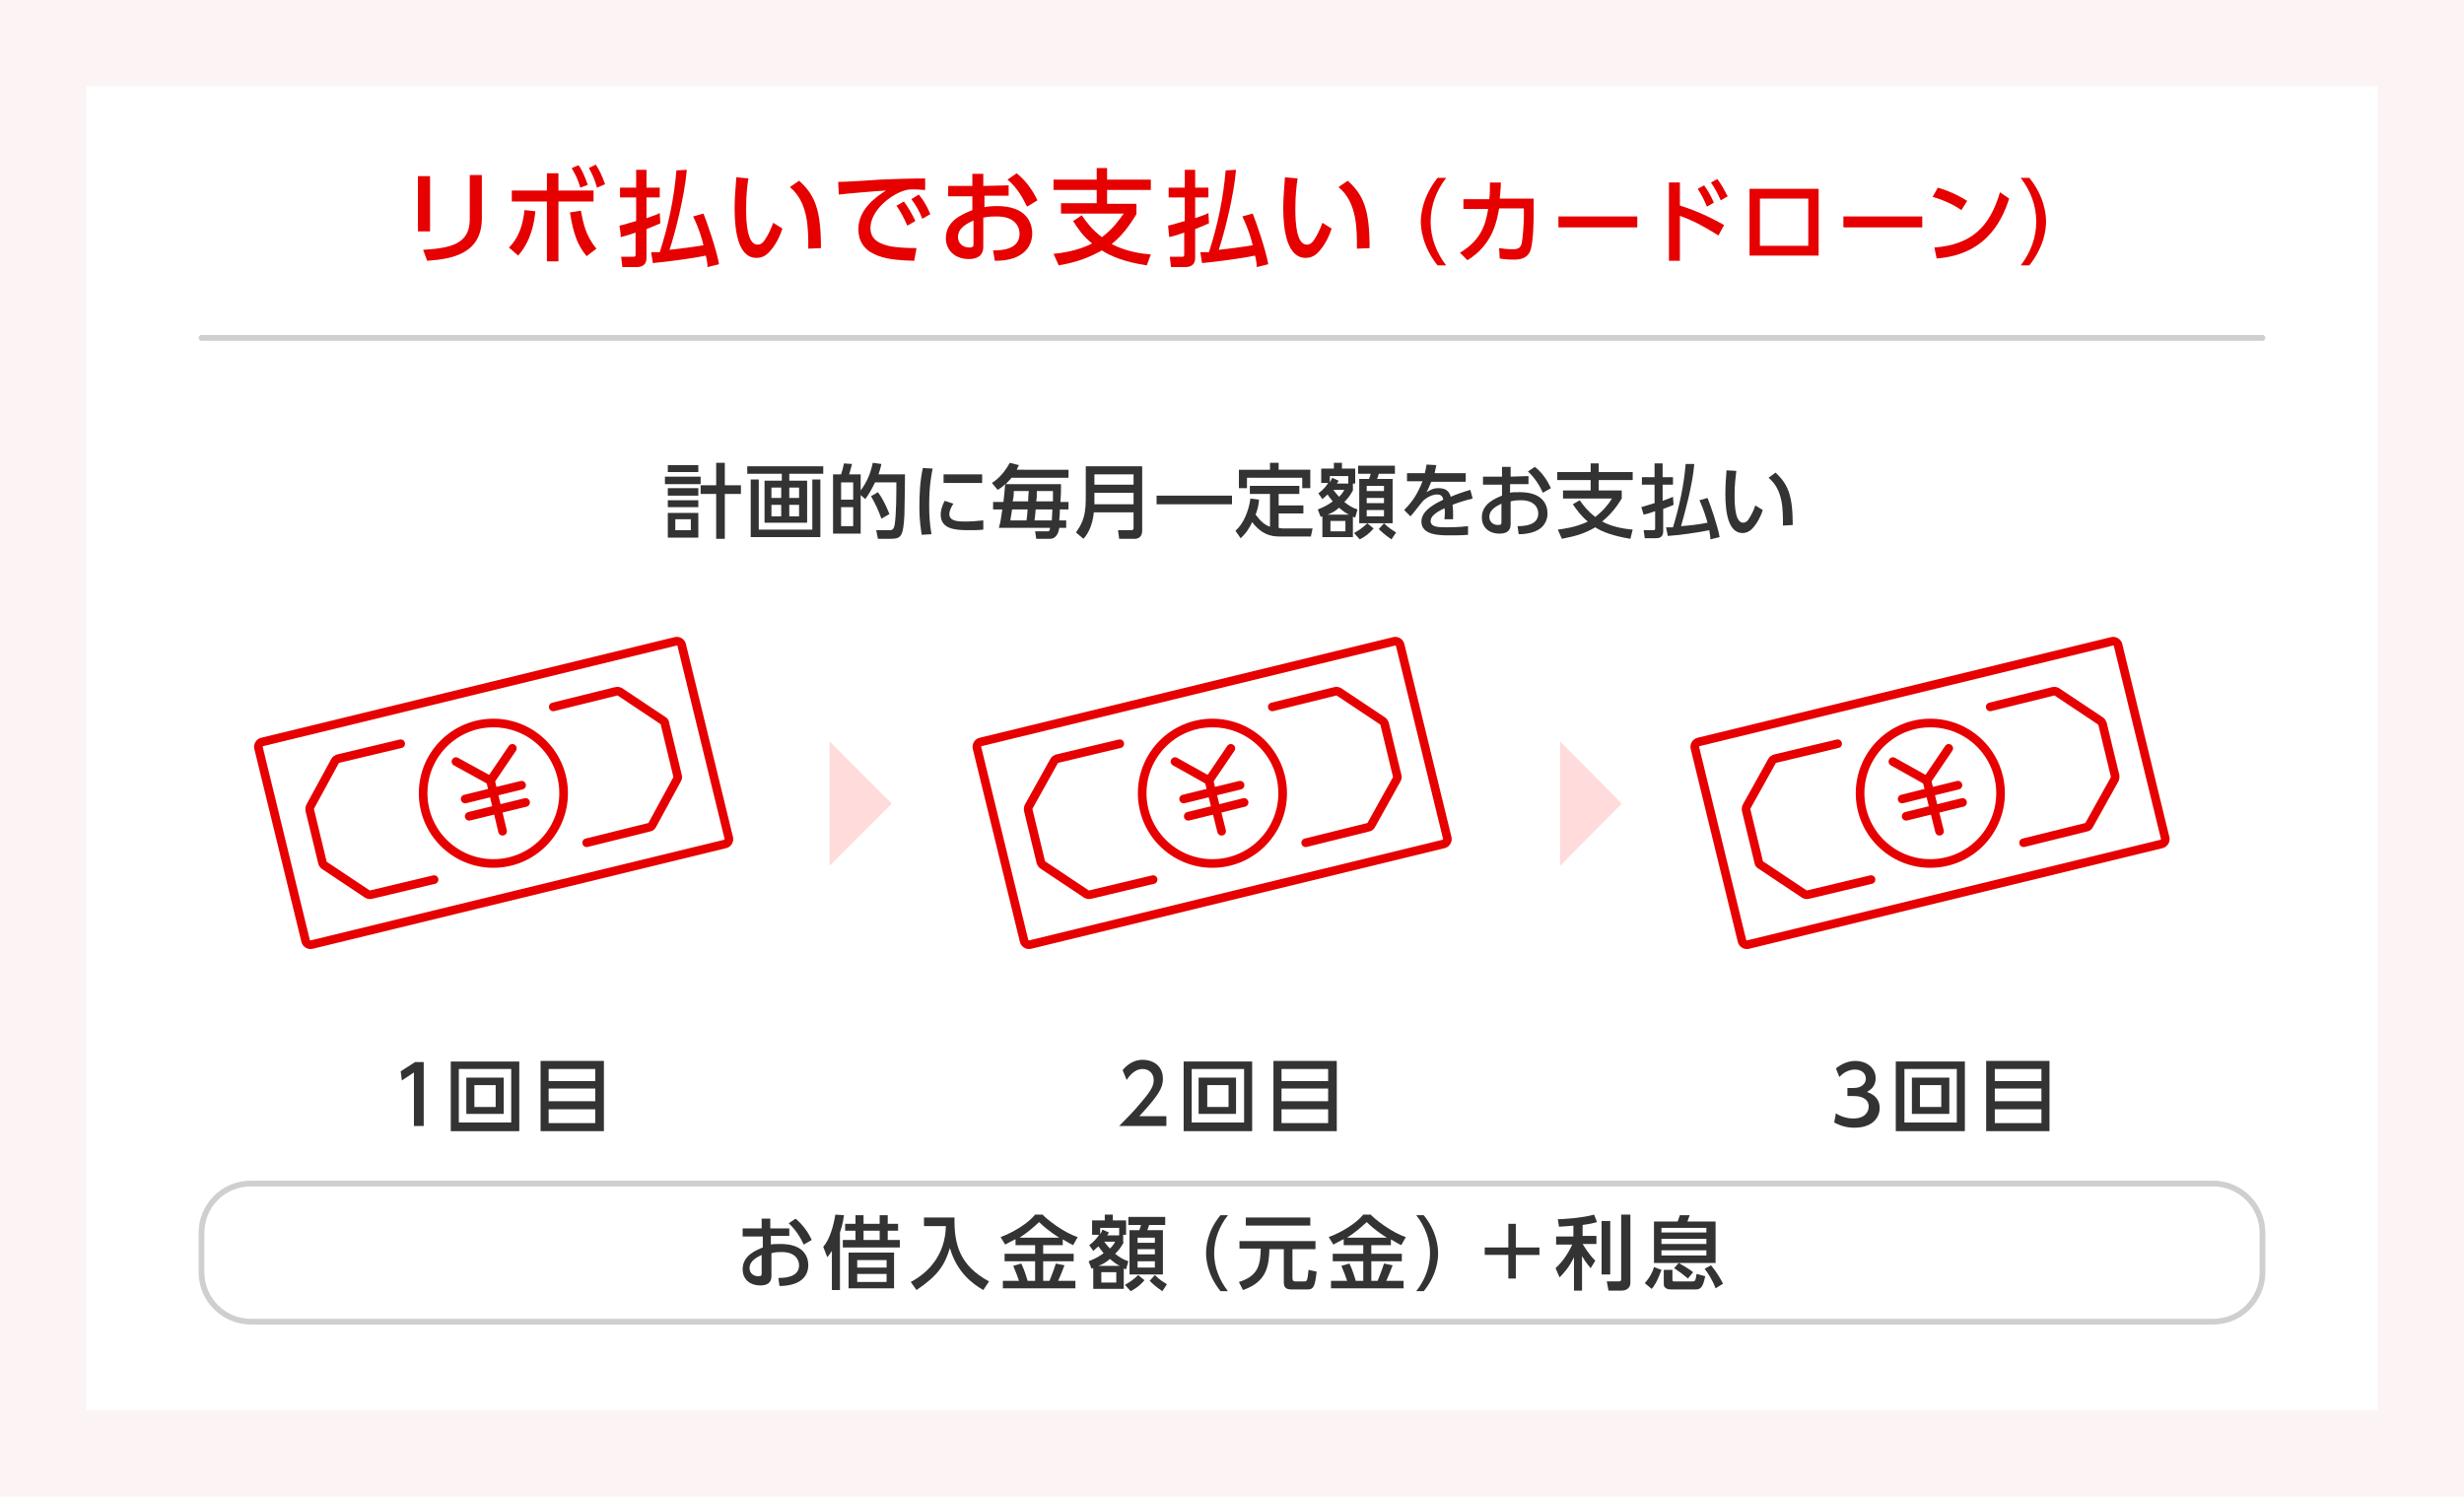 <?xml version="1.0" encoding="utf-8"?>
<!-- Generator: Adobe Illustrator 27.8.1, SVG Export Plug-In . SVG Version: 6.00 Build 0)  -->
<svg version="1.1" id="レイヤー_1" xmlns="http://www.w3.org/2000/svg" xmlns:xlink="http://www.w3.org/1999/xlink" x="0px"
	 y="0px" viewBox="0 0 428 260" style="enable-background:new 0 0 428 260;" xml:space="preserve">
<style type="text/css">
	.st0{fill:#FCF4F4;}
	.st1{fill:#FFFFFF;}
	.st2{fill:none;stroke:#CFCFCF;stroke-linecap:round;stroke-linejoin:round;}
	.st3{fill:#E60000;}
	.st4{fill:#333333;}
	.st5{fill:none;stroke:#E60000;stroke-width:1.5;stroke-linecap:round;stroke-linejoin:round;}
	.st6{fill:#FFDBDB;}
	.st7{fill:#FFFFFF;stroke:#CFCFCF;stroke-linecap:round;stroke-linejoin:round;}
</style>
<g id="_カードローン">
	<rect id="_長方形_7829" class="st0" width="428" height="260"/>
	<rect id="_長方形_7830" x="15" y="15" class="st1" width="398" height="230"/>
</g>
<line class="st2" x1="35" y1="58.7" x2="393" y2="58.7"/>
<g>
	<path class="st3" d="M74.7,40.2h-2.1v-9.6h2.1V40.2z M83.7,37.9c0,6.1-5,7.1-9.5,7.4l-0.7-1.9c4.8-0.3,8.1-1,8.1-5.3v-7.7h2.1V37.9
		L83.7,37.9z"/>
	<path class="st3" d="M88.4,43c0.6-0.6,2.3-2.3,2.7-6.5l1.9,0.2c-0.2,1.9-0.7,5.1-3,7.7L88.4,43z M97,45.4h-2V35h-6.1v-1.9H95v-3h2
		v3h6.1V35H97V45.4z M100.9,36.6c0.4,2.1,0.8,4.3,2.7,6.6l-1.7,1.3c-1.6-1.9-2.3-3.9-2.9-7.6L100.9,36.6L100.9,36.6z M100.5,28.7
		c0.5,0.7,1,1.7,1.6,3.4l-1.3,0.5c-0.4-1.4-0.8-2.2-1.5-3.4L100.5,28.7z M103.5,28.6c0.7,1.1,1.1,2,1.6,3.4l-1.4,0.6
		c-0.4-1.4-0.7-2.1-1.4-3.4C102.2,29.2,103.5,28.6,103.5,28.6z"/>
	<path class="st3" d="M107.6,39.2c0.2,0,2.5-0.7,2.9-0.8v-4.1h-2.8v-1.7h2.8v-3.1h1.8v3.1h2.3v1.7h-2.3v3.6c1.4-0.5,1.8-0.6,2.3-0.9
		l0.1,1.8c-0.5,0.2-0.9,0.4-2.4,1v5c0,1.5-1.2,1.6-1.8,1.6h-2.4l-0.2-1.8h2c0.4,0,0.5,0,0.5-0.4v-3.8c-1.4,0.5-1.9,0.6-2.6,0.8
		C107.9,41,107.6,39.2,107.6,39.2z M119.3,29.5c-0.4,4.7-2.1,11.2-3,13.9c1.8-0.2,4.2-0.5,5.9-0.8c-0.3-1.2-0.7-2.7-1.8-5l1.8-0.5
		c0.6,1.5,2.3,6.4,2.7,8.8l-2,0.5c0-0.6-0.1-1.2-0.3-2c-2.3,0.5-7,1.1-9.2,1.3l-0.3-1.9c0.4,0,0.8,0,1.5,0c1.5-4.6,2.5-9.4,2.9-14.2
		L119.3,29.5L119.3,29.5z"/>
	<path class="st3" d="M130,31c-0.2,1.2-0.4,2.9-0.4,5.3s0.2,6.2,2,6.2c0.6,0,1-0.4,1.3-0.9c0.4-0.6,1-1.7,1.4-2.9l1.6,1
		c-0.4,1.3-1.2,3-2.4,4.2c-0.7,0.7-1.4,0.9-2.1,0.9c-3.2,0-3.8-4.7-3.8-8.7c0-1.8,0.2-3.7,0.3-5.3L130,31L130,31z M140.4,43.2
		c0-3.2,0.1-8-3.2-10.7l1.6-1.1c2.8,2.5,3.8,5.1,3.8,11.7L140.4,43.2L140.4,43.2z"/>
	<path class="st3" d="M160.7,33c-0.7,0-1.2-0.1-1.7-0.1c-0.8,0-1.3,0-1.9,0.2c-2.6,0.8-5.9,3.6-5.9,6.5c0,2.2,1.8,2.8,3.5,3.2
		c1.2,0.2,3,0.3,4.5,0.3l-0.4,2.2c-3.6-0.1-9.7-0.3-9.7-5.5c0-3.5,3.2-5.7,4.8-6.7c-1.9,0.1-6.5,0.5-8.2,0.7l-0.1-2.2
		c1.3,0,6.2-0.3,7.3-0.4c2.8-0.1,4.7-0.2,7.8-0.2L160.7,33z M157,35c0.8,1.1,1.4,2.1,2,3.4l-1.4,0.8c-0.6-1.4-1.1-2.3-1.9-3.5
		C155.7,35.8,157,35,157,35z M159.6,33.8c0.9,1.1,1.4,2,2,3.4l-1.4,0.8c-0.6-1.5-1-2.2-1.9-3.4L159.6,33.8L159.6,33.8z"/>
	<path class="st3" d="M175.2,32.2V34H171v2c0.4-0.1,1.1-0.2,2.2-0.2c5.1,0,6.1,2.9,6.1,4.8c0,1.2-0.5,3.2-3.1,4.2
		c-1.1,0.4-2.2,0.5-3.4,0.5l-0.3-1.8c1.4,0,4.6-0.1,4.6-2.9c0-1.3-0.9-3-3.9-3c-0.6,0-1.4,0-2.4,0.2v5.1c0,1.4-0.9,2.1-2.5,2.1
		c-2.6,0-4-1.7-4-3.6c0-3.1,2.9-4.2,4.6-4.9v-2.4h-4.2v-1.8h4.2v-2.1h1.9v2.1L175.2,32.2L175.2,32.2z M169.1,38.3
		c-1,0.5-2.7,1.2-2.7,2.9c0,1,0.8,1.8,2,1.8c0.7,0,0.7-0.3,0.7-0.6V38.3L169.1,38.3z M176.6,30.1c1.7,1.4,2.8,3,3.6,4.7l-1.8,1.1
		c-0.7-1.4-1.6-3.2-3.4-4.7L176.6,30.1L176.6,30.1z"/>
	<path class="st3" d="M199.2,46.1c-3.9-0.6-6.3-1.6-7.8-2.6c-2.2,1.2-4.1,2-7.5,2.6l-0.9-2c1.1-0.1,4.2-0.5,6.7-1.8
		c-1.6-1.3-2.4-2.5-3.3-3.9l1.5-1c0.9,1.3,1.8,2.5,3.5,3.8c1.9-1.4,2.9-2.9,3.8-4.1h-10.9v-1.8h6.2V33H183v-1.8h7.5v-2h1.8v2h7.6V33
		h-7.6v2.4h5.1v1.8c-1.4,2.3-2.6,3.8-4.3,5.2c2.7,1.4,5.5,1.7,6.8,1.8L199.2,46.1L199.2,46.1z"/>
	<path class="st3" d="M202.9,39.2c0.2,0,2.5-0.7,2.9-0.8v-4.1H203v-1.7h2.8v-3.1h1.8v3.1h2.3v1.7h-2.3v3.6c1.4-0.5,1.8-0.6,2.3-0.9
		l0.1,1.8c-0.5,0.2-0.9,0.4-2.4,1v5c0,1.5-1.2,1.6-1.8,1.6h-2.4l-0.2-1.8h2c0.4,0,0.5,0,0.5-0.4v-3.8c-1.4,0.5-1.9,0.6-2.6,0.8
		L202.9,39.2L202.9,39.2z M214.7,29.5c-0.4,4.7-2.1,11.2-3,13.9c1.8-0.2,4.2-0.5,5.9-0.8c-0.3-1.2-0.7-2.7-1.8-5l1.8-0.5
		c0.6,1.5,2.3,6.4,2.7,8.8l-2,0.5c0-0.6-0.1-1.2-0.3-2c-2.3,0.5-7,1.1-9.2,1.3l-0.3-1.9c0.4,0,0.9,0,1.5,0c1.5-4.6,2.5-9.4,2.9-14.2
		L214.7,29.5L214.7,29.5z"/>
	<path class="st3" d="M225.4,31c-0.2,1.2-0.4,2.9-0.4,5.3s0.2,6.2,2,6.2c0.6,0,1-0.4,1.3-0.9c0.4-0.6,1-1.7,1.4-2.9l1.6,1
		c-0.4,1.3-1.2,3-2.4,4.2c-0.7,0.7-1.4,0.9-2.1,0.9c-3.2,0-3.9-4.7-3.9-8.7c0-1.8,0.2-3.7,0.3-5.3L225.4,31L225.4,31z M235.7,43.2
		c0-3.2,0.1-8-3.2-10.7l1.6-1.1c2.8,2.5,3.8,5.1,3.8,11.7L235.7,43.2L235.7,43.2z"/>
	<path class="st3" d="M249.7,46.1c-2.7-3.4-2.9-6.6-2.9-7.6s0.2-4.2,2.9-7.6h1.5c-1.7,2.2-2.7,4.8-2.7,7.6s1,5.4,2.7,7.6H249.7z"/>
	<path class="st3" d="M253.6,43.9c3.9-2.3,4.5-5.3,4.9-7.6h-4.3v-1.7h4.5c0.1-1,0.1-1.7,0.1-2.9h1.9c0,1-0.1,1.5-0.2,2.8h5.9v2.6
		c0,0.5,0,4.9-0.6,6.5c-0.6,1.5-2.2,1.5-2.8,1.5c-1.3,0-2-0.1-2.5-0.2l-0.1-1.8c0.7,0.1,1.4,0.2,2.4,0.2c1.1,0,1.3-0.4,1.5-0.9
		c0.2-0.9,0.4-3.4,0.4-4.9v-1.3h-4.3c-0.4,2.2-1.1,6.3-5.5,9L253.6,43.9L253.6,43.9z"/>
	<path class="st3" d="M284.4,37.6v1.9h-13.7v-1.9H284.4z"/>
	<path class="st3" d="M298.5,40.9c-2.6-1.6-4.2-2.5-6.7-3.4v7.8h-1.9V31.7h1.9v4c3.8,1.2,6.6,2.8,7.7,3.4
		C299.5,39,298.5,40.9,298.5,40.9z M296,32.2c0.7,0.9,1.2,1.9,1.7,3l-1.2,0.7c-0.5-1.2-0.9-2-1.6-3.1L296,32.2L296,32.2z
		 M298.3,31.1c0.7,0.9,1.1,1.7,1.8,3l-1.2,0.7c-0.6-1.3-0.9-1.9-1.7-3.1L298.3,31.1L298.3,31.1z"/>
	<path class="st3" d="M315.9,32.8v11.6h-12V32.8H315.9z M314.1,34.5h-8.4v8.2h8.4V34.5z"/>
	<path class="st3" d="M333.9,37.6v1.9h-13.7v-1.9H333.9z"/>
	<path class="st3" d="M340.7,36.5c-1-0.7-2.6-1.6-5-2.3l0.9-1.6c2.7,0.8,4.3,1.8,5.1,2.3L340.7,36.5z M336,43
		c6.4-0.5,9.6-3.5,11.4-9.6l1.6,1.1c-0.9,2.6-3.2,9.7-12.6,10.4L336,43L336,43z"/>
	<path class="st3" d="M351,46.1c1.7-2.2,2.7-4.8,2.7-7.6s-1-5.4-2.7-7.6h1.5c2.6,3.2,2.9,6.3,2.9,7.6s-0.3,4.3-2.9,7.6H351z"/>
</g>
<g>
	<path class="st4" d="M72.1,184.5h1.5v11.1h-1.7v-9.3l-2.1,1.4l-0.2-1.6L72.1,184.5L72.1,184.5z"/>
	<path class="st4" d="M90.2,184.4v12.1H78.3v-12.1H90.2z M79.7,185.7v9.3h9.1v-9.3H79.7z M87.5,187.2v6.3H81v-6.3H87.5z M82.4,188.5
		v3.8h3.7v-3.8H82.4z"/>
	<path class="st4" d="M104.9,184.3v12.2h-11v-12.2H104.9z M95.3,187.8h8.1v-2.1h-8.1V187.8z M95.3,189.1v2.2h8.1v-2.2H95.3z
		 M95.3,192.7v2.4h8.1v-2.4H95.3z"/>
</g>
<g>
	<path class="st4" d="M202.6,194.1v1.5h-8.2c1.2-1.2,2.5-2.5,3.9-4.2c1.7-2,2.1-2.8,2.1-3.8c0-1.1-0.8-1.9-1.9-1.9
		c-1.6,0-2.5,1.5-2.8,1.9l-0.7-1.7c0.9-1.1,2.1-1.8,3.5-1.8c1.6,0,3.5,0.9,3.5,3.3c0,1.6-0.7,2.8-4.1,6.5h4.7V194.1z"/>
	<path class="st4" d="M217.5,184.4v12.1h-11.9v-12.1H217.5z M207,185.7v9.3h9.1v-9.3H207z M214.7,187.2v6.3h-6.5v-6.3H214.7z
		 M209.7,188.5v3.8h3.7v-3.8H209.7z"/>
	<path class="st4" d="M232.2,184.3v12.2h-11v-12.2H232.2z M222.6,187.8h8.1v-2.1h-8.1V187.8z M222.6,189.1v2.2h8.1v-2.2H222.6z
		 M222.6,192.7v2.4h8.1v-2.4H222.6z"/>
</g>
<g>
	<path class="st4" d="M318.9,193.4c0.9,0.6,2,0.9,3,0.9c2,0,2.7-1.1,2.7-2.1s-0.8-1.8-2.6-1.8h-1.1V189h1.1c1.5,0,2.1-0.9,2.1-1.6
		c0-1.1-0.9-1.6-1.9-1.6s-2,0.5-2.7,1.3l-0.6-1.5c1.1-0.9,2.3-1.3,3.4-1.3c1.8,0,3.5,1.1,3.5,3c0,1.6-1.1,2.1-1.5,2.4
		c0.6,0.2,2.2,0.8,2.2,2.8c0,1.5-1.1,3.4-4.4,3.4c-1.5,0-2.5-0.4-3.5-0.9L318.9,193.4L318.9,193.4z"/>
	<path class="st4" d="M341.3,184.4v12.1h-12v-12.1H341.3z M330.8,185.7v9.3h9.1v-9.3H330.8z M338.6,187.2v6.3h-6.5v-6.3H338.6z
		 M333.5,188.5v3.8h3.7v-3.8H333.5z"/>
	<path class="st4" d="M356,184.3v12.2h-11v-12.2H356z M346.5,187.8h8.1v-2.1h-8.1V187.8z M346.5,189.1v2.2h8.1v-2.2H346.5z
		 M346.5,192.7v2.4h8.1v-2.4H346.5z"/>
</g>
<g>
	<path class="st5" d="M45.5,128.9l71.9-17.5c0.4-0.1,0.9,0.2,1,0.6l8.2,33.6c0.1,0.4-0.2,0.9-0.6,1l-71.9,17.5
		c-0.4,0.1-0.9-0.2-1-0.6l-8.2-33.6C44.8,129.5,45.1,129,45.5,128.9z"/>
	<path class="st5" d="M69.6,129.2l-10.9,2.6c-0.2,0.1-0.4,0.2-0.5,0.4l-4.3,7.9c-0.1,0.2-0.1,0.4-0.1,0.6l2.2,9.1
		c0,0.2,0.2,0.4,0.3,0.5l7.5,5c0.2,0.1,0.4,0.2,0.7,0.1l10.9-2.6"/>
	<path class="st5" d="M96.1,122.8l10.9-2.7c0.2-0.1,0.5,0,0.7,0.1l7.5,5c0.2,0.1,0.3,0.3,0.3,0.5l2.2,9.1c0.1,0.2,0,0.4-0.1,0.6
		l-4.3,7.9c-0.1,0.2-0.3,0.4-0.5,0.4l-10.9,2.7"/>
	<circle class="st5" cx="85.7" cy="137.8" r="12.2"/>
	<g id="_グループ_13218">
		<g id="_グループ_13217">
			<g id="_グループ_13216">
				<line id="_線_2056" class="st5" x1="85.2" y1="135.6" x2="89" y2="130"/>
				<line id="_線_2057" class="st5" x1="79.2" y1="132.3" x2="85.2" y2="135.6"/>
				<line id="_線_2058-2" class="st5" x1="87.3" y1="144.4" x2="85.2" y2="135.6"/>
				<line id="_線_2059" class="st5" x1="80.8" y1="138.8" x2="85.7" y2="137.6"/>
				<line id="_線_2060" class="st5" x1="81.5" y1="141.8" x2="86.4" y2="140.6"/>
				<line id="_線_2061" class="st5" x1="85.7" y1="137.6" x2="90.6" y2="136.4"/>
				<line id="_線_2062" class="st5" x1="86.4" y1="140.6" x2="91.3" y2="139.4"/>
			</g>
		</g>
	</g>
</g>
<g>
	<path class="st5" d="M295,128.9l71.9-17.5c0.4-0.1,0.9,0.2,1,0.6l8.2,33.6c0.1,0.4-0.2,0.9-0.6,1l-71.9,17.5
		c-0.4,0.1-0.9-0.2-1-0.6l-8.2-33.6C294.3,129.5,294.6,129,295,128.9z"/>
	<path class="st5" d="M319.2,129.2l-10.9,2.6c-0.2,0.1-0.4,0.2-0.5,0.4l-4.4,7.9c-0.1,0.2-0.1,0.4-0.1,0.6l2.2,9.1
		c0,0.2,0.2,0.4,0.4,0.5l7.5,5c0.2,0.1,0.4,0.2,0.7,0.1l10.9-2.6"/>
	<path class="st5" d="M345.7,122.8l10.9-2.7c0.2-0.1,0.5,0,0.7,0.1l7.5,5c0.2,0.1,0.3,0.3,0.4,0.5l2.2,9.1c0,0.2,0,0.4-0.1,0.6
		l-4.4,7.9c-0.1,0.2-0.3,0.4-0.5,0.4l-10.9,2.7"/>
	<circle class="st5" cx="335.3" cy="137.8" r="12.2"/>
	<g id="_グループ_13218-5">
		<g id="_グループ_13217-5">
			<g id="_グループ_13216-5">
				<line id="_線_2056-5" class="st5" x1="334.7" y1="135.6" x2="338.5" y2="130"/>
				<line id="_線_2057-5" class="st5" x1="328.8" y1="132.3" x2="334.7" y2="135.6"/>
				<line id="_線_2058-2-2" class="st5" x1="336.9" y1="144.4" x2="334.7" y2="135.6"/>
				<line id="_線_2059-5" class="st5" x1="330.4" y1="138.8" x2="335.2" y2="137.6"/>
				<line id="_線_2060-5" class="st5" x1="331.1" y1="141.8" x2="336" y2="140.6"/>
				<line id="_線_2061-5" class="st5" x1="335.2" y1="137.6" x2="340.1" y2="136.4"/>
				<line id="_線_2062-5" class="st5" x1="336" y1="140.6" x2="340.9" y2="139.4"/>
			</g>
		</g>
	</g>
</g>
<g>
	<path class="st5" d="M170.3,128.9l71.9-17.5c0.4-0.1,0.9,0.2,1,0.6l8.2,33.6c0.1,0.4-0.2,0.9-0.6,1l-71.9,17.5
		c-0.4,0.1-0.9-0.2-1-0.6l-8.2-33.6C169.6,129.5,169.9,129,170.3,128.9z"/>
	<path class="st5" d="M194.5,129.2l-10.9,2.6c-0.2,0.1-0.4,0.2-0.5,0.4l-4.4,7.9c-0.1,0.2-0.1,0.4-0.1,0.6l2.2,9.1
		c0.1,0.2,0.2,0.4,0.4,0.5l7.5,5c0.2,0.1,0.4,0.2,0.7,0.1l10.9-2.6"/>
	<path class="st5" d="M221,122.8l10.9-2.7c0.2-0.1,0.5,0,0.7,0.1l7.5,5c0.2,0.1,0.3,0.3,0.4,0.5l2.2,9.1c0.1,0.2,0,0.4-0.1,0.6
		l-4.4,7.9c-0.1,0.2-0.3,0.4-0.5,0.4l-10.9,2.7"/>
	<circle class="st5" cx="210.6" cy="137.8" r="12.2"/>
	<g id="_グループ_13218-7">
		<g id="_グループ_13217-7">
			<g id="_グループ_13216-7">
				<line id="_線_2056-7" class="st5" x1="210" y1="135.6" x2="213.8" y2="130"/>
				<line id="_線_2057-7" class="st5" x1="204.1" y1="132.3" x2="210" y2="135.6"/>
				<line id="_線_2058-2-3" class="st5" x1="212.2" y1="144.4" x2="210" y2="135.6"/>
				<line id="_線_2059-7" class="st5" x1="205.6" y1="138.8" x2="210.5" y2="137.6"/>
				<line id="_線_2060-7" class="st5" x1="206.4" y1="141.8" x2="211.3" y2="140.6"/>
				<line id="_線_2061-7" class="st5" x1="210.5" y1="137.6" x2="215.4" y2="136.4"/>
				<line id="_線_2062-7" class="st5" x1="211.3" y1="140.6" x2="216.1" y2="139.4"/>
			</g>
		</g>
	</g>
</g>
<path id="_パス_6058" class="st6" d="M154.9,139.6l-10.8,10.8v-21.6L154.9,139.6L154.9,139.6z"/>
<path id="_パス_6058-2" class="st6" d="M281.7,139.6L271,150.4v-21.6L281.7,139.6L281.7,139.6z"/>
<path class="st7" d="M43.6,205.6h340.8c4.7,0,8.6,3.8,8.6,8.6v6.8c0,4.7-3.8,8.6-8.6,8.6H43.6c-4.7,0-8.6-3.8-8.6-8.6v-6.8
	C35,209.4,38.8,205.6,43.6,205.6z"/>
<g>
	<path class="st4" d="M121.7,82.8v1.3h-6.2v-1.3H121.7z M121.3,80.8V82H116v-1.2H121.3z M121.3,84.8v1.3H116v-1.3H121.3z
		 M121.3,86.9v1.2H116v-1.2H121.3z M121.3,89.1v4.3H116v-4.3H121.3z M120,90.2h-2.7v1.9h2.7V90.2z M124.4,93.6v-7.8h-2.7v-1.5h2.7
		v-3.9h1.5v3.9h2.8v1.5h-2.8v7.8H124.4z"/>
	<path class="st4" d="M143,82.3h-5.9v1.2h3.1v7.3h-7.4v-7.3h3v-1.2h-6V81H143V82.3z M131.8,83.3V92h9.3v-8.7h1.4v10h-12.1v-10H131.8
		z M135.8,84.7H134v1.8h1.7v-1.8H135.8z M135.8,87.7H134v2h1.7v-2H135.8z M138.8,84.7h-1.7v1.8h1.7V84.7z M138.8,87.7h-1.7v2h1.7
		V87.7z"/>
	<path class="st4" d="M153.1,80.6c-0.1,0.5-0.2,0.9-0.5,1.8h4.6c0,2.7-0.1,6-0.1,7c-0.2,3.7-0.5,4.2-2.4,4.2h-2.2l-0.3-1.5h2.2
		c0.5,0,0.8,0,1-0.9c0.3-1.9,0.3-5.4,0.3-7.4H152c-0.7,1.4-1.1,2.1-1.7,2.9l-0.8-0.7v6.7h-4.8V82.4h1.4c0.2-0.6,0.3-1,0.5-1.9
		l1.4,0.1c-0.2,0.8-0.3,1.1-0.5,1.8h2v2.8c1.1-1.5,1.7-2.9,2.1-4.8L153.1,80.6z M148.2,83.8h-2.1v3h2.1V83.8z M148.2,88.1h-2.1v3.3
		h2.1V88.1z M153.1,90.1c-0.5-1.4-1-2.5-1.8-3.9l1.2-0.7c0.8,1.1,1.3,2.1,2,3.8L153.1,90.1z"/>
	<path class="st4" d="M162,81.4c-0.2,1-0.6,2.9-0.6,6.4c0,1.7,0.1,3.3,0.4,5l-1.7,0.1c-0.1-0.8-0.4-2.2-0.4-4.8
		c0-2.3,0.1-4.5,0.6-6.8L162,81.4z M165.6,87.5c-0.4,0.6-0.7,1.3-0.7,1.8c0,1.2,1.4,1.3,2.7,1.3c1.1,0,2.3-0.1,3.2-0.2V92
		c-0.8,0.1-1.6,0.1-2.6,0.1c-2.3,0-4.8-0.2-4.8-2.7c0-0.5,0.1-1.3,0.7-2.4L165.6,87.5z M170.6,82.4v1.5h-6.7v-1.5H170.6z"/>
	<path class="st4" d="M185.6,81.6V83h-9.9c-0.1,0.1-0.5,0.6-1,1.1h9.6c0,1.5,0,1.6-0.1,3.1h1.4v1.3h-1.5c0,0.4,0,0.6-0.1,1.9h1.2
		v1.3H184c-0.2,1.3-0.8,1.9-1.6,1.9H180l-0.2-1.3h2.2c0.3,0,0.3-0.1,0.4-0.6h-8.9c0.3-1,0.4-1.8,0.6-3.2h-1.6v-1.3h1.8
		c0.1-0.8,0.2-2,0.3-3.1c-0.5,0.5-0.8,0.7-1.3,1l-1-1.2c0.6-0.4,1.9-1.3,3.1-3.5l1.6,0.4c-0.2,0.4-0.3,0.5-0.4,0.8L185.6,81.6
		L185.6,81.6z M178.3,90.4c0.1-0.5,0.1-0.8,0.2-1.9h-2.7c-0.1,0.6-0.1,0.7-0.3,1.9H178.3z M176.1,85.3c0,0.6,0,0.9-0.2,1.8h2.7
		c0-0.7,0-0.9,0.1-1.8H176.1z M182.7,90.4c0-0.3,0.1-1.5,0.1-1.9h-2.9c-0.1,1-0.1,1.3-0.2,1.9H182.7z M180.1,85.3c0,1,0,1.2-0.1,1.8
		h2.9c0-0.9,0-1,0-1.8H180.1z"/>
	<path class="st4" d="M198.4,92.2c0,1-0.6,1.4-1.3,1.4h-2.7l-0.2-1.5h2.3c0.3,0,0.4-0.1,0.4-0.5V89H190c-0.2,2.1-0.9,3.6-1.8,4.6
		l-1.3-1.1c0.8-1.2,1.7-2.4,1.7-5.7V81h9.8V92.2z M190.1,82.4v1.8h6.8v-1.8H190.1z M190.1,85.6v2h6.8v-2H190.1z"/>
	<path class="st4" d="M200.9,86.1H214v1.5h-13.1V86.1z"/>
	<path class="st4" d="M220.7,85.8h-3.6v-1.4h8.6v1.4h-3.6v2h4.3v1.4h-4.3v2.5c0.4,0.1,0.7,0.1,0.9,0.1h5l-0.3,1.4h-5.4
		c-1.5,0-3.1-0.3-4.8-2.5c-0.4,0.9-1,1.9-2,2.8l-0.9-1.3c1.3-1.1,2.3-3.3,2.6-5.6l1.5,0.2c-0.1,1.2-0.3,1.8-0.6,2.6
		c0.9,1.2,1.6,1.8,2.5,2.1v-5.7H220.7z M222.1,80.4v1.2h5.5v3.2h-1.4V83h-9.6v1.8h-1.4v-3.2h5.4v-1.2
		C220.6,80.4,222.1,80.4,222.1,80.4z"/>
	<path class="st4" d="M235,85.2c-0.6,1.1-1,1.5-1.5,2c0.9,0.7,1.4,1,2.3,1.3l-0.4,1.4c-0.3-0.1-0.4-0.1-0.4-0.2v3.6h-5.3v-3.6
		c-0.1,0-0.1,0-0.3,0.1l-0.5-1.3c1.3-0.5,1.9-0.9,2.6-1.4c-0.5-0.6-0.7-0.9-0.9-1.2c-0.4,0.4-0.6,0.5-0.9,0.8l-0.7-1
		c1-0.7,1.6-1.6,1.7-1.8h-1.2v-2.5h2.2v-1h1.4v1h2.3V84H235V85.2z M234.3,89.4c-0.6-0.3-1-0.6-1.7-1.2c-0.7,0.6-1.2,0.9-2,1.2H234.3
		z M234.2,84v-1.3H231v1.1c0.2-0.4,0.3-0.5,0.4-0.8l1.1,0.5c-0.1,0.3-0.2,0.4-0.3,0.5C232.2,84,234.2,84,234.2,84z M233.7,90.5h-2.6
		v1.8h2.6V90.5z M231.6,85.1c0.4,0.5,0.6,0.8,1,1.2c0.5-0.5,0.7-0.8,0.9-1.2H231.6z M235.2,92.6c0.7-0.4,1.5-0.9,2.3-1.7l1.1,0.9
		c-0.8,0.9-1.3,1.3-2.4,1.9L235.2,92.6z M242.3,82.3h-2.8c-0.1,0.3-0.1,0.4-0.3,0.9h2.7v7.7h-5.8v-7.7h1.7c0.1-0.2,0.2-0.6,0.3-0.9
		h-2.2v-1.4h6.4L242.3,82.3L242.3,82.3z M240.4,84.4h-3v0.9h3V84.4z M240.4,86.5h-3v0.9h3V86.5z M240.4,88.6h-3v1.1h3V88.6z
		 M240.4,90.9c0.9,0.9,1.5,1.2,2.1,1.6l-0.8,1.2c-1.2-0.8-1.9-1.5-2.2-1.8L240.4,90.9z"/>
	<path class="st4" d="M254.6,82.3v1.4h-6c-0.3,0.8-0.5,1.2-0.8,1.8c0.8-0.5,1.3-0.7,2-0.7c1.2,0,1.9,0.4,2.2,1.5
		c0.6-0.3,2.3-0.9,3.4-1.2l0.4,1.5c-2,0.5-3.3,1-3.5,1.1c0.1,0.6,0.1,1.3,0.1,1.5c0,0.4,0,0.7,0,1h-1.5c0.1-0.9,0.1-1.6,0-1.9
		c-1.5,0.7-2.4,1.4-2.4,2.2c0,1.1,1.4,1.1,2.9,1.1c0.3,0,2,0,3.6-0.2v1.5c-1,0.1-2.1,0.1-3.2,0.1c-1.7,0-4.9,0-4.9-2.4
		c0-2,2.6-3.2,3.8-3.8c-0.1-0.5-0.3-0.9-1.1-0.9s-1.8,0.5-2.5,1.2c-0.1,0.1-1.7,2.2-2.1,2.6l-1.1-1.1c1.6-1.6,2.4-3,3.2-5h-2.7v-1.4
		h3.1c0.1-0.5,0.2-0.9,0.3-1.5l1.7,0.1c-0.1,0.5-0.2,0.8-0.3,1.4h5.4V82.3z"/>
	<path class="st4" d="M265.5,82.7v1.4h-3.2v1.5c0.3-0.1,0.9-0.1,1.7-0.1c4,0,4.8,2.2,4.8,3.7c0,1-0.4,2.5-2.4,3.2
		c-0.9,0.3-1.7,0.4-2.6,0.4l-0.2-1.4c1.1,0,3.6-0.1,3.6-2.2c0-1-0.7-2.3-3-2.3c-0.5,0-1.1,0-1.8,0.2v4c0,1.1-0.7,1.6-1.9,1.6
		c-2.1,0-3.1-1.3-3.1-2.8c0-2.4,2.3-3.3,3.5-3.8v-1.9h-3.3v-1.4h3.3v-1.7h1.5v1.7L265.5,82.7L265.5,82.7z M260.8,87.5
		c-0.8,0.4-2.1,1-2.1,2.3c0,0.8,0.6,1.4,1.5,1.4c0.6,0,0.6-0.2,0.6-0.4V87.5z M266.6,81.1c1.3,1,2.2,2.4,2.8,3.7l-1.4,0.8
		c-0.5-1.1-1.3-2.5-2.6-3.7L266.6,81.1z"/>
	<path class="st4" d="M283.2,93.6c-3-0.5-4.9-1.2-6.1-2c-1.7,1-3.2,1.5-5.8,2l-0.7-1.6c0.8-0.1,3.2-0.4,5.2-1.4c-1.2-1-1.9-2-2.6-3
		l1.2-0.7c0.7,1,1.4,1.9,2.7,2.9c1.4-1.1,2.3-2.2,2.9-3.2h-8.5v-1.4h4.8v-1.8h-5.8V82h5.8v-1.5h1.4V82h5.9v1.4h-5.9v1.8h4v1.4
		c-1.1,1.8-2.1,2.9-3.4,4c2.1,1.1,4.3,1.3,5.3,1.4L283.2,93.6z"/>
	<path class="st4" d="M285.1,88.1c0.1,0,1.9-0.6,2.3-0.7v-3.2h-2.2v-1.3h2.2v-2.4h1.4v2.4h1.8v1.3h-1.8V87c1.1-0.4,1.4-0.5,1.8-0.7
		l0.1,1.4c-0.4,0.2-0.7,0.3-1.8,0.7v3.9c0,1.2-0.9,1.2-1.4,1.2h-1.8l-0.2-1.4h1.6c0.3,0,0.4,0,0.4-0.3v-3c-1.1,0.4-1.5,0.5-2,0.6
		L285.1,88.1z M294.3,80.6c-0.3,3.7-1.7,8.7-2.3,10.8c1.4-0.1,3.2-0.3,4.6-0.6c-0.3-1-0.6-2.1-1.4-3.9l1.4-0.4
		c0.5,1.2,1.8,5,2.1,6.8l-1.6,0.4c0-0.4-0.1-1-0.2-1.6c-1.8,0.4-5.4,0.9-7.2,1l-0.3-1.5c0.4,0,0.7,0,1.2,0c1.1-3.6,1.9-7.3,2.2-11
		L294.3,80.6z"/>
	<path class="st4" d="M301.6,81.8c-0.1,0.9-0.3,2.3-0.3,4.2c0,1.8,0.1,4.8,1.5,4.8c0.4,0,0.8-0.3,1-0.7c0.3-0.5,0.8-1.3,1.1-2.3
		l1.3,0.8c-0.3,1-1,2.4-1.9,3.3c-0.5,0.5-1.1,0.7-1.6,0.7c-2.5,0-3-3.6-3-6.8c0-1.4,0.1-2.9,0.2-4.1L301.6,81.8z M309.7,91.3
		c0-2.5,0.1-6.2-2.5-8.3l1.2-0.9c2.2,2,3,4,3,9.1L309.7,91.3z"/>
</g>
<g>
	<path class="st4" d="M137.1,213.3v1.4h-3.2v1.5c0.3-0.1,0.9-0.1,1.7-0.1c4,0,4.8,2.2,4.8,3.7c0,1-0.4,2.5-2.4,3.2
		c-0.9,0.3-1.7,0.4-2.6,0.4l-0.2-1.4c1.1,0,3.6-0.1,3.6-2.2c0-1-0.7-2.3-3-2.3c-0.5,0-1.1,0-1.8,0.2v4c0,1.1-0.7,1.6-1.9,1.6
		c-2.1,0-3.1-1.3-3.1-2.8c0-2.4,2.3-3.3,3.5-3.8v-1.9H129v-1.4h3.3v-1.7h1.5v1.7H137.1z M132.3,218c-0.8,0.4-2.1,1-2.1,2.3
		c0,0.8,0.6,1.4,1.5,1.4c0.6,0,0.6-0.2,0.6-0.4V218z M138.2,211.7c1.3,1.1,2.2,2.4,2.8,3.7l-1.4,0.8c-0.5-1.1-1.3-2.5-2.6-3.7
		L138.2,211.7z"/>
	<path class="st4" d="M145.9,224.1h-1.4v-6.8c-0.3,0.5-0.5,0.7-0.8,1.1l-0.7-1.8c1.2-1.4,1.8-3.8,2.1-5.6l1.5,0.1
		c-0.2,1.4-0.4,2.1-0.7,3V224.1z M150,211.1v1.5h2.8v-1.5h1.4v1.5h1.8v1.2h-1.8v1.6h2.1v1.3h-9.9v-1.3h2.2v-1.6h-1.8v-1.2h1.8v-1.5
		H150z M155.3,223.8h-7.9v-6.2h7.9V223.8z M154,218.9h-5.1v1.3h5.1V218.9z M154,221.3h-5.1v1.4h5.1V221.3z M152.8,213.8H150v1.6h2.8
		V213.8z"/>
	<path class="st4" d="M160.4,211.5h5.4c-0.1,4.8,1,8.4,6,11.1l-1,1.5c-1.9-1.1-4.6-3.1-5.8-7.3c-0.9,3-2.1,4.8-5.8,7.3l-1-1.4
		c3.4-1.8,6-5,6.1-9.7h-3.8V211.5z"/>
	<path class="st4" d="M176.3,215.3c-0.7,0.4-1.2,0.6-1.7,0.9l-0.8-1.3c2.2-0.8,4.8-2.4,6-3.9h1.3c0.6,0.7,3.6,3.1,6.1,3.9l-0.8,1.4
		c-0.4-0.2-0.8-0.4-1.8-1v1h-3.4v1.5h5.3v1.3h-5.3v3.4h1.1c0.2-0.5,0.8-2,1.1-3l1.5,0.3c-0.5,1.3-0.6,1.6-1.1,2.7h3v1.3h-12.6v-1.3
		h2.8c-0.3-0.9-0.5-1.4-1-2.6l1.4-0.4c0.6,1.2,1,2.7,1.1,3h1.3v-3.4h-5.3v-1.3h5.3v-1.5h-3.4V215.3z M184,215
		c-1.8-1.1-3-2.2-3.5-2.7c-1.1,1-2,1.8-3.4,2.7H184z"/>
	<path class="st4" d="M195.2,215.8c-0.6,1.1-1,1.5-1.5,2c0.9,0.7,1.4,1,2.3,1.3l-0.4,1.4c-0.3-0.1-0.4-0.1-0.4-0.2v3.6h-5.3v-3.6
		c-0.1,0-0.1,0-0.3,0.1l-0.5-1.3c1.3-0.5,1.9-0.9,2.6-1.4c-0.5-0.6-0.7-0.9-0.9-1.2c-0.4,0.4-0.6,0.5-0.9,0.8l-0.7-1
		c1-0.7,1.6-1.6,1.7-1.8h-1.2v-2.5h2.2v-1h1.4v1h2.3v2.5h-0.5V215.8z M194.5,219.9c-0.6-0.3-1-0.6-1.7-1.2c-0.7,0.6-1.2,0.9-2,1.2
		H194.5z M194.4,214.6v-1.3h-3.3v1.1c0.2-0.3,0.3-0.5,0.4-0.8l1.1,0.5c-0.1,0.3-0.2,0.4-0.3,0.5H194.4z M193.9,221h-2.6v1.8h2.6V221
		z M191.8,215.7c0.4,0.5,0.6,0.8,1,1.2c0.5-0.5,0.7-0.8,0.9-1.2H191.8z M195.4,223.2c0.7-0.4,1.5-0.9,2.3-1.7l1.1,0.9
		c-0.8,0.9-1.3,1.3-2.4,1.9L195.4,223.2z M202.4,212.8h-2.8c-0.1,0.3-0.1,0.4-0.3,0.9h2.7v7.7h-5.8v-7.7h1.7
		c0.1-0.2,0.2-0.6,0.3-0.9H196v-1.4h6.4V212.8z M200.6,215h-3v0.9h3V215z M200.6,217h-3v0.9h3V217z M200.6,219.1h-3v1.1h3V219.1z
		 M200.6,221.5c0.9,0.9,1.5,1.2,2.1,1.6l-0.8,1.2c-1.2-0.8-1.9-1.5-2.2-1.8L200.6,221.5z"/>
	<path class="st4" d="M212,224.3c-2.4-3-2.5-5.8-2.5-6.6c0-0.9,0.1-3.7,2.5-6.6h1.3c-1.5,1.9-2.4,4.2-2.4,6.6c0,2.4,0.9,4.7,2.4,6.6
		H212z"/>
	<path class="st4" d="M215.4,215.6h13.1v1.4h-4v5c0,0.5,0.2,0.6,0.5,0.6h1.5c0.5,0,0.6,0,0.8-2l1.4,0.3c-0.3,2.8-0.6,3.1-1.7,3.1
		h-2.6c-1.1,0-1.4-0.4-1.4-1.3V217h-2.5c-0.1,3-0.5,5.7-4.6,7.1l-0.7-1.4c3.6-1.1,3.7-3.3,3.8-5.8h-3.7V215.6z M216.4,211.5h11.2
		v1.4h-11.2V211.5z"/>
	<path class="st4" d="M233.3,215.3c-0.7,0.4-1.2,0.6-1.7,0.9l-0.8-1.3c2.2-0.8,4.8-2.4,6-3.9h1.3c0.6,0.7,3.6,3.1,6.1,3.9l-0.8,1.4
		c-0.4-0.2-0.8-0.4-1.8-1v1h-3.4v1.5h5.3v1.3h-5.3v3.4h1.1c0.2-0.5,0.8-2,1.1-3l1.5,0.3c-0.5,1.3-0.6,1.6-1.1,2.7h3v1.3h-12.6v-1.3
		h2.8c-0.3-0.9-0.5-1.4-1-2.6l1.4-0.4c0.6,1.2,1,2.7,1.1,3h1.3v-3.4h-5.3v-1.3h5.3v-1.5h-3.4V215.3z M240.9,215
		c-1.8-1.1-3-2.2-3.5-2.7c-1.1,1-2,1.8-3.4,2.7H240.9z"/>
	<path class="st4" d="M246,224.3c1.5-1.9,2.4-4.2,2.4-6.6c0-2.4-0.9-4.7-2.4-6.6h1.3c2.3,2.8,2.5,5.6,2.5,6.6c0,1.1-0.2,3.8-2.5,6.6
		H246z"/>
	<path class="st4" d="M262,212.6h1.3v4.1h4.1v1.3h-4.1v4.1H262V218h-4.1v-1.3h4.1V212.6z"/>
	<path class="st4" d="M273.5,212.9c-0.8,0.1-1.5,0.1-2.7,0.2l-0.2-1.3c0.7,0,4.2-0.2,6.3-0.8l0.5,1.3c-0.4,0.1-1,0.3-2.5,0.5v1.9
		h2.4v1.4h-2.4c0.4,0.6,1,1.7,2.2,2.9l-0.8,1.3c-0.4-0.5-0.8-0.9-1.5-2.1v6h-1.4v-5.8c-0.8,1.7-1.8,2.8-2.5,3.5l-0.7-1.6
		c1.2-1.1,2.1-2.4,2.9-4.1h-2.8v-1.4h3V212.9z M279.7,212.1v9.3h-1.5v-9.3H279.7z M283.2,211v11.8c0,1.3-1.2,1.4-1.5,1.4h-2.3
		l-0.3-1.6h2.1c0.3,0,0.4-0.1,0.4-0.4V211H283.2z"/>
	<path class="st4" d="M288.6,220.6c-0.8,2.2-1.4,3-1.7,3.3l-1.2-1c0.9-1,1.4-2,1.6-2.8L288.6,220.6z M291.6,219.4h-4.3v-7.2h4.1
		c0.1-0.3,0.2-0.5,0.4-1.1h1.7c-0.1,0.3-0.3,0.8-0.4,1.1h4.9v7.2H291.6c0.7,0.4,1.9,1.1,2.5,1.6l-0.9,1.1c-1.1-0.9-1.2-1-2.4-1.8
		L291.6,219.4z M288.6,213.3v0.8h7.8v-0.8H288.6z M288.6,215.2v0.9h7.8v-0.9H288.6z M288.6,217.2v0.9h7.8v-0.9H288.6z M289.1,220.6
		h1.4v1.7c0,0.3,0.1,0.3,0.3,0.3h3.1c0.6,0,0.6-0.1,0.8-1.3l1.5,0.4c-0.3,1.3-0.5,2.3-1.6,2.3h-4.4c-0.5,0-1.2-0.2-1.2-0.9V220.6z
		 M297.2,219.8c0.3,0.4,1,1.1,2.1,3.2l-1.3,0.8c-0.6-1.6-1.4-2.7-1.9-3.4L297.2,219.8z"/>
</g>
</svg>
